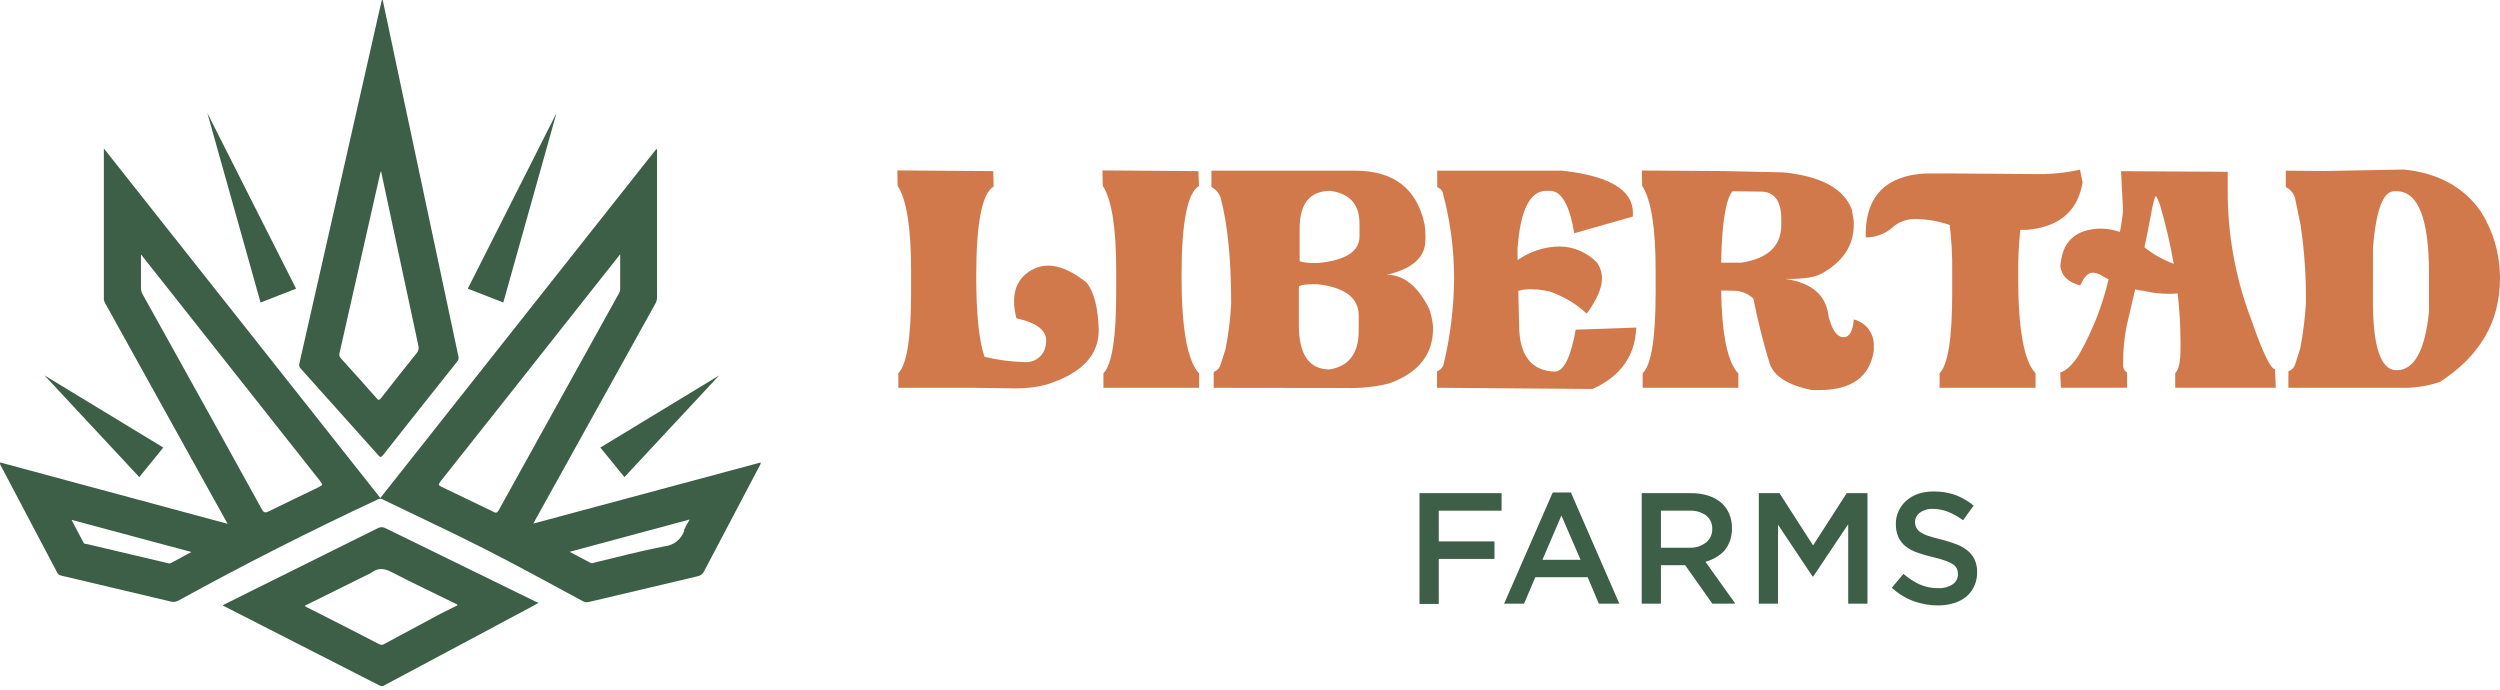 <svg xmlns="http://www.w3.org/2000/svg" width="210" height="58" viewBox="0 0 210 58" fill="none"><path d="M92.292 27.745C92.292 29.86 90.839 31.377 87.933 32.296C87.087 32.521 86.215 32.632 85.339 32.625L81.829 32.577H75.459V31.353C76.174 30.641 76.531 28.377 76.531 24.56V23.755C76.531 23.399 76.531 23.057 76.531 22.723C76.531 19.123 76.153 16.75 75.397 15.605L75.375 14.315L83.435 14.373L83.466 15.672C82.494 16.233 82.006 18.734 82.003 23.177C82.003 26.347 82.234 28.611 82.697 29.97C83.788 30.236 84.906 30.386 86.029 30.415C86.25 30.437 86.474 30.415 86.686 30.349C86.898 30.284 87.096 30.177 87.266 30.033C87.436 29.89 87.576 29.714 87.676 29.516C87.777 29.318 87.837 29.102 87.853 28.88C88.035 27.848 87.212 27.131 85.379 26.74C84.893 24.821 85.301 23.478 86.603 22.71C87.905 21.942 89.466 22.288 91.287 23.751C91.919 24.569 92.248 25.904 92.292 27.745Z" fill="#D2794C"></path><path d="M100.727 31.371V32.577H92.688V31.353C93.403 30.641 93.76 28.377 93.76 24.56V23.755C93.76 23.399 93.76 23.057 93.76 22.723C93.76 19.123 93.384 16.75 92.63 15.605L92.604 14.315L100.669 14.373L100.713 15.628C99.741 16.188 99.253 18.69 99.25 23.132C99.247 27.575 99.739 30.321 100.727 31.371Z" fill="#D2794C"></path><path d="M101.95 32.576V31.242C102.097 31.187 102.228 31.098 102.332 30.98C102.436 30.863 102.509 30.722 102.546 30.57L102.942 29.338C103.187 28.09 103.346 26.826 103.418 25.557C103.418 21.796 103.122 18.811 102.528 16.602C102.395 16.218 102.12 15.899 101.759 15.712V14.338H107.386H113.828C117.09 14.338 119.037 15.848 119.669 18.871C119.711 19.155 119.733 19.442 119.735 19.729C119.745 19.868 119.745 20.008 119.735 20.147C119.735 21.606 118.653 22.584 116.488 23.079C117.911 23.079 119.104 24.031 120.047 25.935C120.22 26.417 120.33 26.919 120.376 27.43V27.585C120.376 29.795 119.138 31.338 116.661 32.216C115.477 32.505 114.259 32.63 113.04 32.59H112.88L101.95 32.576ZM109.103 24.124V27.283C109.103 29.783 109.963 31.033 111.683 31.033C113.318 30.763 114.133 29.676 114.13 27.772V26.504C114.13 25.021 112.979 24.145 110.678 23.875H110.055C109.419 23.906 109.103 23.991 109.103 24.124ZM109.17 21.9C109.17 21.985 109.49 22.047 110.122 22.091H110.745C113.049 21.86 114.197 21.113 114.197 19.867V18.786C114.197 17.18 113.387 16.259 111.763 16.032C110.037 16.032 109.173 17.087 109.17 19.195V21.9Z" fill="#D2794C"></path><path d="M127.48 21.847C128.511 21.12 129.738 20.721 130.999 20.703C131.59 20.707 132.175 20.831 132.718 21.066C133.261 21.302 133.75 21.644 134.157 22.073C134.429 22.465 134.572 22.931 134.567 23.408C134.567 24.182 134.141 25.162 133.29 26.349C132.393 25.519 131.332 24.885 130.176 24.489C129.667 24.368 129.146 24.303 128.623 24.298C128.256 24.282 127.889 24.328 127.538 24.436L127.605 27.252C127.605 29.841 128.616 31.162 130.639 31.215C131.374 31.162 131.948 29.987 132.36 27.692L137.445 27.514C137.359 29.887 136.135 31.607 133.775 32.674L121.105 32.576H120.709V31.193C120.835 31.149 120.948 31.077 121.042 30.983C121.136 30.889 121.208 30.776 121.252 30.65C121.826 28.284 122.124 25.86 122.142 23.426C122.147 20.957 121.821 18.499 121.172 16.117C121.08 15.933 120.921 15.791 120.727 15.721V14.338H130.905H131.23C135.183 14.776 137.162 15.954 137.165 17.87V18.19L132.24 19.591C131.84 17.219 131.16 16.032 130.203 16.032H129.887C128.505 16.032 127.7 17.663 127.471 20.926L127.48 21.847Z" fill="#D2794C"></path><path d="M144.576 24.404C144.635 28.115 145.117 30.437 146.021 31.371V32.577H137.983V31.353C138.71 30.653 139.073 28.392 139.073 24.569V23.764C139.073 23.408 139.073 23.066 139.073 22.732C139.073 19.132 138.695 16.759 137.939 15.614L137.916 14.324L144.82 14.369L149.825 14.48C152.966 14.8 154.876 15.838 155.555 17.594L155.715 18.568V18.897C155.715 20.62 154.813 21.983 153.01 22.985C152.494 23.282 151.576 23.43 150.256 23.43H149.976C152.209 23.756 153.416 24.806 153.597 26.58C153.9 27.732 154.314 28.315 154.843 28.319H154.878C155.359 28.319 155.639 27.821 155.715 26.829C156.222 26.954 156.67 27.254 156.978 27.677C157.286 28.099 157.436 28.616 157.401 29.138V29.462C157.063 31.663 155.531 32.765 152.805 32.768H152.214C150.215 32.367 149.029 31.626 148.655 30.544C148.103 28.748 147.645 26.924 147.285 25.081C146.843 24.666 146.263 24.431 145.657 24.422L144.576 24.404ZM144.576 22.065H146.262C148.504 21.718 149.625 20.665 149.625 18.906C149.625 18.733 149.625 18.559 149.625 18.395C149.625 16.864 149.046 16.095 147.89 16.095L145.523 16.064C144.951 16.79 144.635 18.791 144.576 22.065Z" fill="#D2794C"></path><path d="M156.72 19.934V19.685V19.516C156.788 16.417 158.449 14.768 161.702 14.569C161.943 14.569 162.232 14.569 162.561 14.569C162.89 14.569 163.273 14.569 163.695 14.569L171.133 14.622H171.676C172.702 14.598 173.722 14.473 174.723 14.249L174.937 15.334C174.531 17.757 172.957 19.083 170.217 19.311H169.705C169.57 20.62 169.51 21.936 169.527 23.252C169.527 27.642 170.014 30.34 170.987 31.349V32.577H162.926V31.353C163.632 30.653 163.985 28.392 163.985 24.569V23.764C163.985 23.426 163.985 23.097 163.985 22.776C164.002 21.48 163.931 20.184 163.771 18.897C162.892 18.596 161.973 18.428 161.044 18.399C160.365 18.361 159.694 18.556 159.14 18.951C158.546 19.543 157.754 19.895 156.916 19.938C156.851 19.941 156.785 19.939 156.72 19.934Z" fill="#D2794C"></path><path d="M179.354 24.307C179.163 25.143 178.932 26.148 178.651 27.314C178.446 28.339 178.343 29.382 178.344 30.428V30.588C178.326 30.724 178.348 30.863 178.406 30.988C178.465 31.112 178.557 31.217 178.674 31.291V32.572H173.113L173.06 31.291C173.584 31.131 174.117 30.618 174.657 29.752C175.774 27.785 176.603 25.668 177.121 23.466C176.979 23.399 176.787 23.292 176.547 23.15C176.315 23.005 176.051 22.919 175.778 22.901C175.399 22.901 175.052 23.261 174.746 23.977C173.74 23.719 173.184 23.19 173.068 22.389C173.199 20.293 174.342 19.229 176.498 19.2C177.034 19.212 177.565 19.307 178.073 19.48C178.195 18.875 178.283 18.263 178.335 17.647L178.166 14.378L187.13 14.431C187.13 14.947 187.13 15.379 187.13 15.734C187.083 19.547 187.759 23.335 189.123 26.896C190.078 29.636 190.738 31.006 191.103 31.006L191.169 32.572H182.717V31.335C183.015 31.073 183.162 30.383 183.162 29.276C183.162 29.116 183.162 28.951 183.162 28.777C183.161 27.396 183.081 26.017 182.922 24.645C182.666 24.673 182.409 24.685 182.152 24.68C181.459 24.678 180.768 24.598 180.093 24.44C179.71 24.396 179.474 24.342 179.354 24.307ZM181.436 17.189C181.254 16.713 181.138 16.473 181.085 16.473C181.031 16.473 180.849 17.02 180.667 18.105C180.524 18.888 180.346 19.778 180.133 20.774C180.873 21.364 181.704 21.831 182.593 22.158C182.303 20.487 181.916 18.834 181.436 17.207V17.189Z" fill="#D2794C"></path><path d="M195.293 14.364L201.93 14.24C204.804 14.536 206.959 15.714 208.394 17.772C209.42 19.396 209.976 21.273 210 23.195V23.386C210 27.016 208.317 29.915 204.951 32.083C204.027 32.393 203.061 32.559 202.086 32.577H196.014H192.224V31.193C192.371 31.137 192.503 31.045 192.608 30.927C192.712 30.808 192.787 30.666 192.824 30.512L193.22 29.267C193.463 28.003 193.622 26.725 193.696 25.441C193.721 23.259 193.572 21.078 193.251 18.92C193.056 17.985 192.897 17.211 192.775 16.598C192.645 16.212 192.368 15.893 192.006 15.708V14.338L195.293 14.364ZM199.324 25.232C199.324 29.144 199.985 31.1 201.308 31.1C202.79 31.1 203.699 29.461 204.035 26.184V22.981C204.035 18.366 203.126 16.061 201.308 16.064H201.112C200.19 16.064 199.596 17.625 199.332 20.748L199.324 25.232Z" fill="#D2794C"></path><path d="M126.132 42.897H120.856V45.477H125.536V46.95H120.856V50.731H119.237V41.424H126.132V42.897Z" fill="#3E5F47"></path><path d="M136.026 50.709H134.304L133.361 48.484H128.97L128.018 50.709H126.346L130.429 41.367H131.955L136.026 50.709ZM131.159 43.306L129.566 47.021H132.765L131.159 43.306Z" fill="#3E5F47"></path><path d="M143.837 50.709L141.551 47.474H139.518V50.709H137.903V41.425H142.04C142.527 41.417 143.012 41.486 143.477 41.629C143.875 41.751 144.245 41.949 144.567 42.212C144.861 42.467 145.093 42.785 145.247 43.142C145.411 43.53 145.493 43.948 145.488 44.37C145.492 44.723 145.436 45.075 145.323 45.41C145.221 45.703 145.071 45.977 144.878 46.22C144.67 46.456 144.423 46.657 144.149 46.812C143.871 46.979 143.572 47.106 143.259 47.19L145.768 50.704L143.837 50.709ZM143.308 43.288C142.89 43.004 142.389 42.866 141.884 42.897H139.518V46.011H141.916C142.419 46.032 142.914 45.874 143.312 45.566C143.481 45.427 143.615 45.252 143.705 45.053C143.794 44.853 143.836 44.636 143.828 44.418C143.835 44.203 143.791 43.988 143.701 43.792C143.611 43.596 143.476 43.424 143.308 43.288Z" fill="#3E5F47"></path><path d="M152.312 48.426H152.258L149.353 44.076V50.709H147.739V41.424H149.474L152.298 45.815L155.123 41.424H156.867V50.709H155.248V44.036L152.312 48.426Z" fill="#3E5F47"></path><path d="M160.973 44.329C161.05 44.481 161.167 44.609 161.311 44.699C161.522 44.837 161.751 44.944 161.992 45.019C162.276 45.117 162.646 45.219 163.086 45.326C163.528 45.432 163.962 45.569 164.385 45.735C164.725 45.864 165.041 46.051 165.319 46.287C165.563 46.492 165.756 46.751 165.884 47.043C166.021 47.363 166.088 47.709 166.08 48.057C166.088 48.464 166.004 48.867 165.835 49.236C165.681 49.58 165.449 49.885 165.159 50.126C164.849 50.373 164.494 50.558 164.114 50.669C163.681 50.797 163.231 50.86 162.779 50.855C162.078 50.856 161.382 50.733 160.724 50.491C160.053 50.236 159.437 49.855 158.909 49.37L159.892 48.204C160.302 48.564 160.762 48.864 161.258 49.094C161.75 49.307 162.282 49.413 162.819 49.405C163.243 49.428 163.664 49.316 164.02 49.085C164.162 48.991 164.277 48.862 164.355 48.711C164.433 48.56 164.471 48.392 164.465 48.222C164.467 48.069 164.439 47.918 164.381 47.777C164.31 47.628 164.199 47.502 164.06 47.412C163.862 47.28 163.646 47.175 163.42 47.101C163.074 46.979 162.722 46.878 162.365 46.798C161.913 46.698 161.467 46.569 161.031 46.411C160.68 46.288 160.351 46.109 160.057 45.882C159.801 45.675 159.597 45.411 159.46 45.112C159.312 44.764 159.241 44.388 159.251 44.009C159.246 43.628 159.328 43.25 159.492 42.906C159.645 42.577 159.866 42.284 160.141 42.047C160.435 41.792 160.777 41.597 161.146 41.473C161.558 41.344 161.987 41.279 162.419 41.282C163.044 41.274 163.665 41.375 164.256 41.58C164.811 41.791 165.328 42.092 165.786 42.47L164.897 43.702C164.507 43.412 164.083 43.173 163.633 42.99C163.232 42.831 162.805 42.749 162.374 42.746C161.977 42.723 161.584 42.837 161.262 43.071C161.138 43.162 161.037 43.281 160.968 43.419C160.898 43.556 160.862 43.708 160.862 43.862C160.865 44.024 160.903 44.184 160.973 44.329Z" fill="#3E5F47"></path><path d="M63.893 38.849L44.804 43.978C44.885 43.827 44.929 43.733 44.982 43.644L55.045 25.517C55.142 25.352 55.193 25.165 55.192 24.974C55.192 20.941 55.192 16.904 55.192 12.865C55.215 12.74 55.2 12.611 55.147 12.496L31.948 41.829L8.723 12.469C8.723 12.589 8.723 12.629 8.723 12.669V25.099C8.724 25.224 8.76 25.347 8.825 25.454C11.719 30.662 14.611 35.873 17.5 41.087C18.029 42.038 18.554 42.99 19.119 44L0.026 38.849C0.009 38.877 0 38.909 0 38.942C0 38.975 0.009 39.008 0.026 39.036C1.621 42.055 3.215 45.078 4.808 48.106C4.84 48.171 4.886 48.227 4.945 48.27C5.003 48.312 5.07 48.34 5.142 48.351C8.187 49.066 11.232 49.786 14.274 50.513C14.388 50.551 14.508 50.566 14.627 50.557C14.746 50.548 14.862 50.515 14.968 50.459C20.47 47.434 26.06 44.598 31.739 41.95C31.8 41.914 31.869 41.896 31.939 41.896C32.01 41.896 32.079 41.914 32.14 41.95C34.978 43.329 37.838 44.654 40.65 46.078C43.461 47.501 46.184 49.014 48.946 50.491C49.102 50.582 49.287 50.609 49.462 50.566C52.505 49.843 55.549 49.123 58.595 48.409C58.717 48.386 58.832 48.333 58.93 48.255C59.028 48.178 59.105 48.078 59.155 47.964C60.7 45.025 62.249 42.084 63.8 39.142C63.84 39.058 63.92 38.987 63.893 38.849ZM14.354 47.301C14.266 47.337 14.167 47.337 14.079 47.301L7.263 45.691C7.17 45.691 7.063 45.691 7.014 45.575C6.69 44.961 6.365 44.347 6.009 43.667L16.076 46.367L14.354 47.301ZM26.757 40.931C25.364 41.602 23.968 42.265 22.584 42.95C22.291 43.097 22.162 43.08 21.992 42.773C19.427 38.122 16.853 33.477 14.27 28.835C13.509 27.47 12.753 26.099 11.988 24.734C11.889 24.559 11.838 24.361 11.841 24.16C11.841 23.27 11.841 22.381 11.841 21.371L14.141 24.276L26.881 40.397C27.135 40.739 27.135 40.739 26.735 40.931H26.757ZM41.468 42.999C40.018 42.294 38.56 41.592 37.095 40.895C36.842 40.775 36.797 40.708 36.993 40.45C41.385 34.913 45.771 29.368 50.152 23.813C50.783 23.021 51.41 22.225 52.096 21.357V24.307C52.094 24.424 52.058 24.538 51.993 24.636C48.621 30.713 45.251 36.792 41.882 42.875C41.739 43.097 41.651 43.097 41.446 42.999H41.468ZM57.483 44.561C57.363 44.923 57.139 45.243 56.839 45.48C56.54 45.718 56.177 45.862 55.797 45.895C53.817 46.282 51.864 46.785 49.903 47.266C49.813 47.288 49.72 47.341 49.627 47.292L47.847 46.354L57.937 43.636C57.748 43.931 57.581 44.24 57.438 44.561H57.483Z" fill="#3E5F47"></path><path d="M38.51 29.956L35.894 17.643C35.12 14.004 34.346 10.365 33.572 6.726C33.097 4.484 32.623 2.242 32.148 0H32.077C32.002 0.311 31.926 0.627 31.855 0.939C30.612 6.431 29.37 11.918 28.127 17.398C27.134 21.781 26.14 26.162 25.146 30.539C25.124 30.608 25.121 30.682 25.137 30.752C25.154 30.823 25.189 30.888 25.24 30.939C27.423 33.371 29.605 35.809 31.788 38.253C31.935 38.417 32.011 38.435 32.157 38.253C34.233 35.619 36.318 32.989 38.412 30.361C38.46 30.307 38.494 30.241 38.511 30.171C38.528 30.1 38.528 30.027 38.51 29.956ZM34.978 29.694C33.977 30.926 32.994 32.176 32.02 33.431C31.859 33.635 31.784 33.635 31.615 33.431C30.636 32.318 29.647 31.214 28.648 30.116C28.583 30.058 28.537 29.983 28.515 29.899C28.493 29.816 28.495 29.727 28.523 29.645C29.662 24.651 30.793 19.654 31.917 14.653C31.917 14.582 31.962 14.515 32.006 14.369C32.384 16.148 32.745 17.838 33.109 19.542C33.791 22.713 34.468 25.871 35.138 29.018C35.172 29.135 35.175 29.258 35.147 29.377C35.119 29.495 35.061 29.605 34.978 29.694Z" fill="#3E5F47"></path><path d="M44.929 50.504L32.389 44.374C32.288 44.314 32.172 44.282 32.055 44.282C31.938 44.282 31.822 44.314 31.721 44.374C28.109 46.174 24.491 47.97 20.867 49.761L18.705 50.842C18.759 50.878 18.785 50.9 18.812 50.913C23.171 53.143 27.531 55.368 31.89 57.586C31.96 57.624 32.04 57.64 32.12 57.633C32.199 57.625 32.274 57.593 32.335 57.541L44.627 50.98C44.822 50.878 45.014 50.762 45.24 50.637L44.929 50.504ZM37.015 51.549L32.309 54.076C32.247 54.126 32.171 54.156 32.092 54.163C32.013 54.17 31.934 54.154 31.864 54.116C29.835 53.066 27.802 52.03 25.765 51.002C25.72 50.98 25.68 50.949 25.587 50.891L30.809 48.302C30.946 48.247 31.077 48.18 31.201 48.102C31.788 47.657 32.322 47.741 32.98 48.102C34.702 48.991 36.468 49.828 38.216 50.682C38.287 50.717 38.381 50.731 38.439 50.842L37.015 51.549Z" fill="#3E5F47"></path><path d="M50.427 37.594L60.41 31.535L52.452 40.077L50.427 37.594Z" fill="#3E5F47"></path><path d="M11.699 40.077L3.74 31.535L13.718 37.594L11.699 40.077Z" fill="#3E5F47"></path><path d="M21.886 25.41L17.415 9.489L24.871 24.249L21.886 25.41Z" fill="#3E5F47"></path><path d="M39.293 24.249L46.748 9.489L42.278 25.41L39.293 24.249Z" fill="#3E5F47"></path></svg>